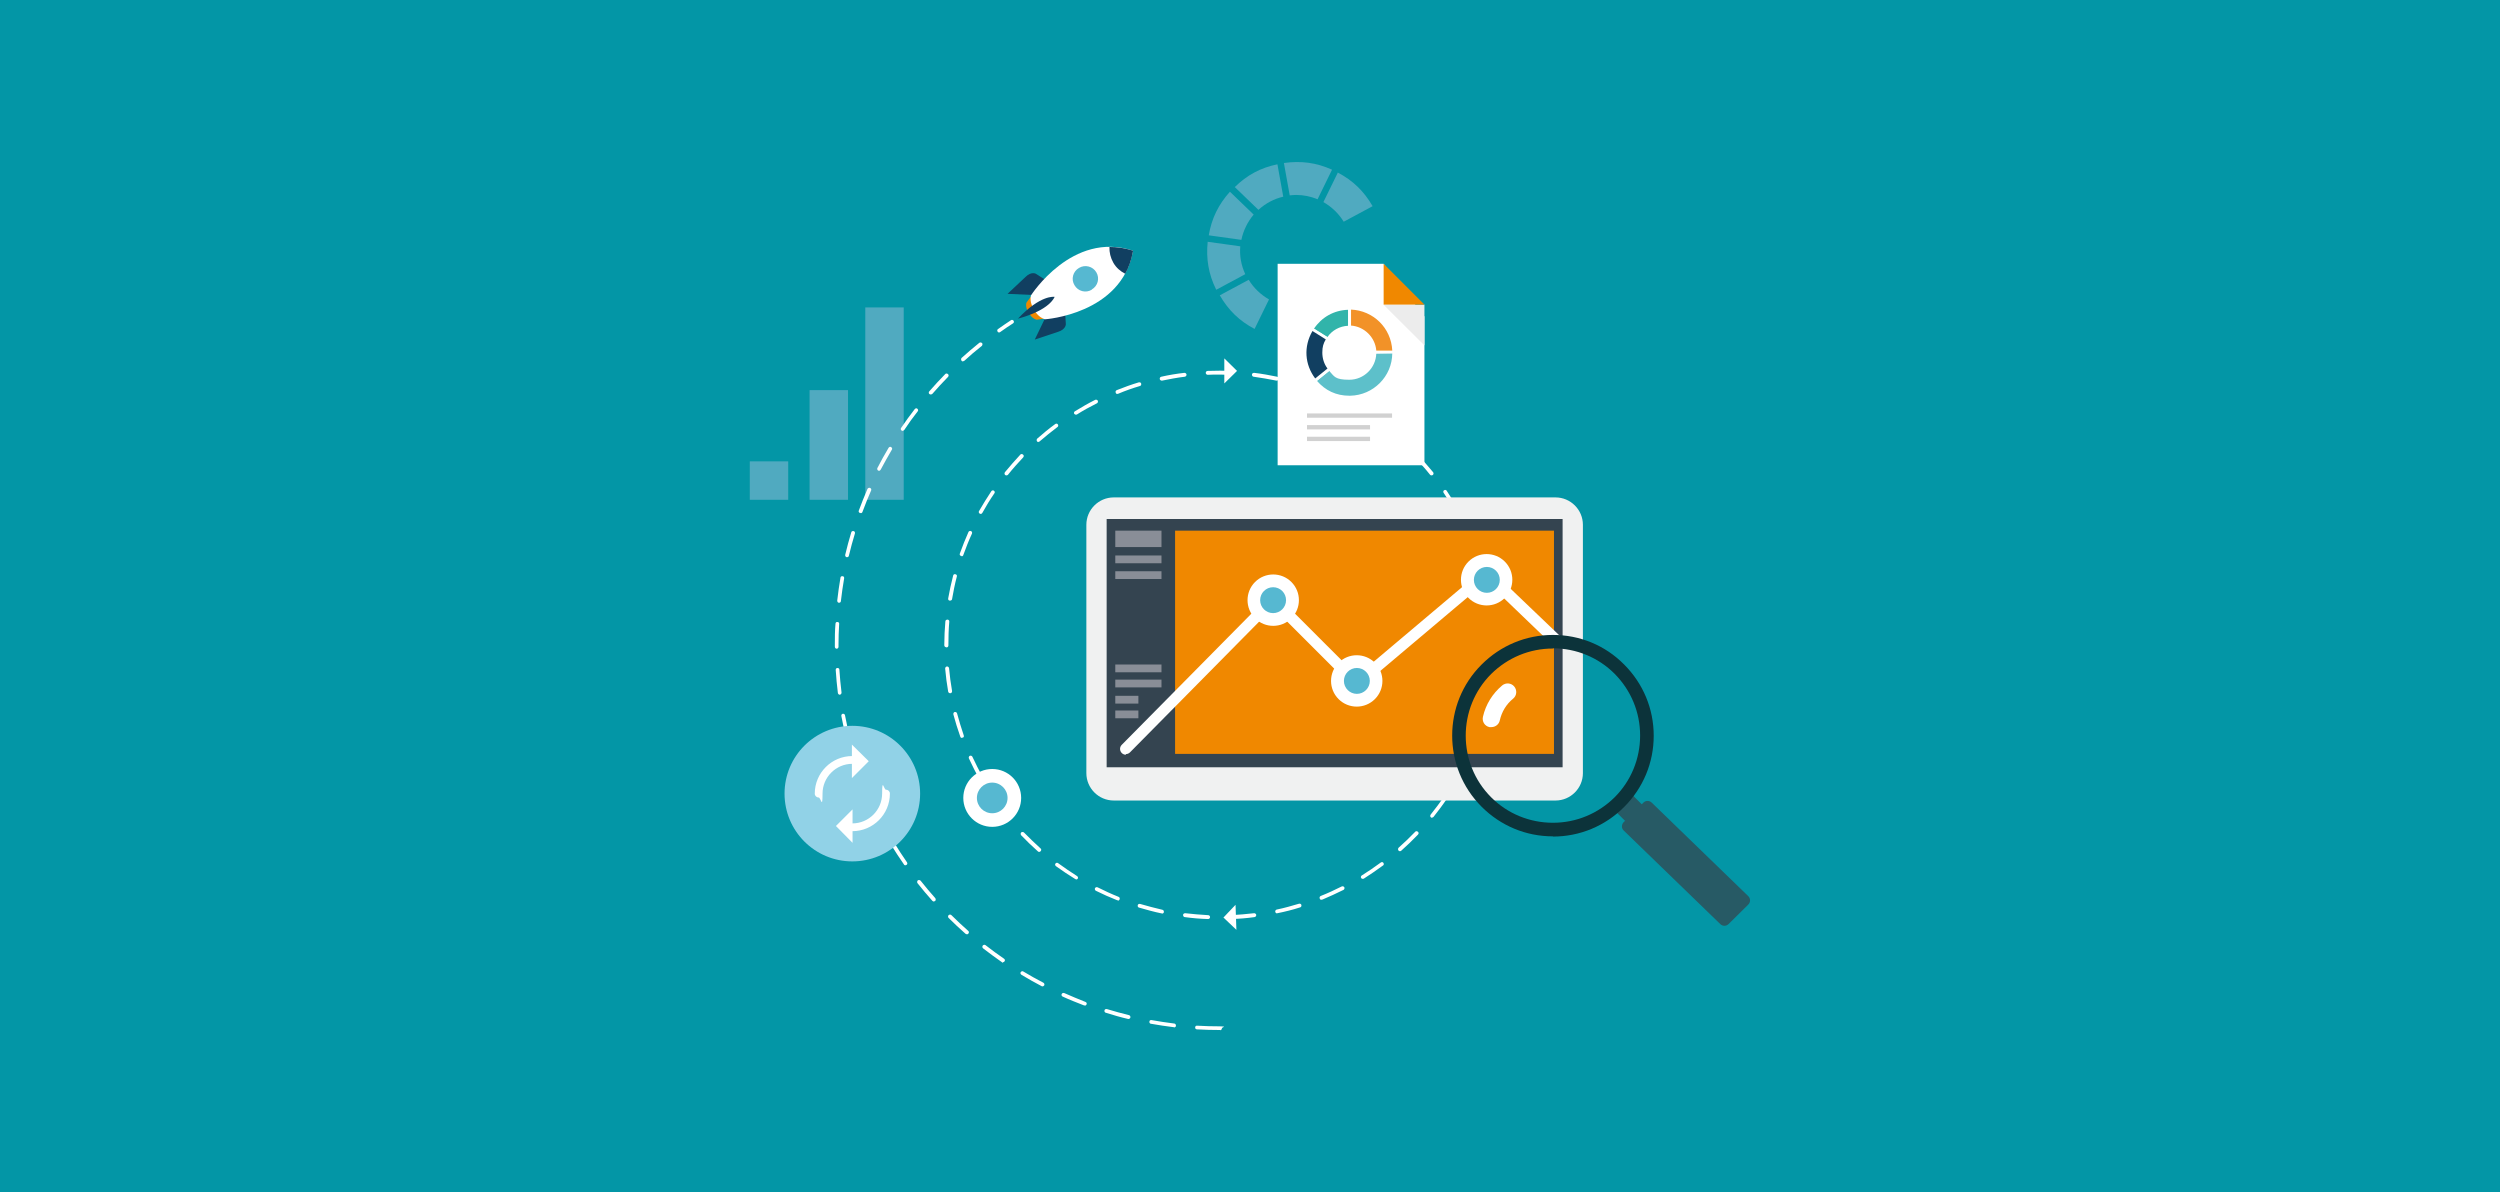 <?xml version="1.0" encoding="UTF-8"?><svg id="a" xmlns="http://www.w3.org/2000/svg" viewBox="0 0 1158 552.2"><rect y="-5.5" width="1158" height="563.5" style="fill:#0396a6;"/><g><g><path d="m619.7,79.9l-6.7,13.7c3.8,2.2,7.1,5.3,9.4,9.1l13.4-7.2c-4-6.9-9.1-11.9-16.2-15.6Z" style="fill:#50aac0;"/><path d="m600.4,90.3c3.4,0,6.8.7,9.9,2l6.7-13.7c-7.3-3.3-14.4-4.2-22.3-3.1l2.7,15c1-.1,2-.2,3-.2Z" style="fill:#50aac0;"/><path d="m571.9,86.6l11,10.6c3.3-3,7.2-5.1,11.5-6.1l-2.7-15c-7.8,1.6-14.1,5-19.8,10.6Z" style="fill:#50aac0;"/><path d="m559.9,109l15.1,2.1c.9-4.3,2.9-8.4,5.7-11.7l-11-10.6c-5.3,5.9-8.5,12.4-9.8,20.2Z" style="fill:#50aac0;"/><path d="m563.4,134.2l13.4-7.2c-.9-2-1.6-4.1-2-6.3-.4-2.2-.5-4.4-.3-6.6l-15.1-2.1c-.8,7.9.4,15,3.9,22.1Z" style="fill:#50aac0;"/><path d="m581.1,152.4l6.7-13.7c-3.8-2.2-7.1-5.3-9.4-9.1l-13.4,7.2c4,6.9,9.1,11.9,16.2,15.6Z" style="fill:#50aac0;"/></g><rect x="400.8" y="142.4" width="17.8" height="89.1" style="fill:#50aac0;"/><rect x="375" y="180.7" width="17.8" height="50.8" style="fill:#50aac0;"/><rect x="347.3" y="213.7" width="17.8" height="17.8" style="fill:#50aac0;"/><path d="m559.6,425.7s0,0,0,0c-3.6-.1-7.2-.4-10.8-.9-.5,0-.8-.5-.8-1,0-.5.5-.8,1-.8,3.5.4,7.1.7,10.6.9.5,0,.9.4.9.9,0,.5-.4.9-.9.9Zm10.7,0c-.5,0-.9-.4-.9-.9,0-.5.4-.9.9-.9,3.5-.2,7.1-.5,10.6-.9.5,0,.9.3,1,.8,0,.5-.3.9-.8,1-3.6.5-7.2.8-10.8.9,0,0,0,0,0,0Zm-32-2.6c0,0-.1,0-.2,0-3.5-.7-7-1.7-10.5-2.7-.5-.1-.7-.6-.6-1.1.1-.5.6-.7,1.1-.6,3.4,1,6.9,1.9,10.3,2.7.5.1.8.6.7,1.1,0,.4-.5.7-.9.7Zm53.3,0c-.4,0-.8-.3-.9-.7-.1-.5.2-1,.7-1.1,3.5-.7,6.9-1.7,10.3-2.7.5-.1,1,.1,1.1.6.1.5-.1,1-.6,1.1-3.4,1.1-7,2-10.5,2.7,0,0-.1,0-.2,0Zm-73.8-6.1c-.1,0-.2,0-.3,0-3.3-1.3-6.7-2.8-9.9-4.4-.4-.2-.6-.8-.4-1.2.2-.4.8-.6,1.2-.4,3.2,1.6,6.4,3.1,9.7,4.4.5.2.7.7.5,1.2-.1.3-.5.6-.8.6Zm94.3-.2c-.4,0-.7-.2-.8-.6-.2-.5,0-1,.5-1.2,3.3-1.3,6.5-2.8,9.7-4.4.4-.2,1,0,1.2.4.2.4,0,1-.4,1.2-3.2,1.6-6.5,3.1-9.8,4.5-.1,0-.2,0-.3,0Zm-113.5-9.5c-.2,0-.3,0-.5-.1-3.1-1.9-6.1-3.9-9-6-.4-.3-.5-.9-.2-1.2.3-.4.8-.5,1.2-.2,2.9,2.1,5.8,4.1,8.8,6,.4.3.6.8.3,1.2-.2.3-.5.4-.8.4Zm132.7-.2c-.3,0-.6-.1-.8-.4-.3-.4-.1-1,.3-1.2,3-1.9,6-3.9,8.8-6,.4-.3,1-.2,1.2.2.3.4.2,1-.2,1.2-2.9,2.1-5.9,4.2-8.9,6.1-.1,0-.3.1-.5.1Zm-149.9-12.5c-.2,0-.4,0-.6-.2-2.7-2.4-5.3-4.9-7.8-7.5-.3-.4-.3-.9,0-1.3.4-.3.9-.3,1.3,0,2.5,2.5,5,5,7.7,7.4.4.3.4.9,0,1.3-.2.2-.4.3-.7.3Zm167.1-.3c-.2,0-.5-.1-.7-.3-.3-.4-.3-.9,0-1.3,2.7-2.4,5.2-4.8,7.7-7.4.3-.4.9-.4,1.3,0,.4.3.4.9,0,1.3-2.5,2.6-5.1,5.1-7.8,7.5-.2.1-.4.2-.6.2Zm-182-15.2c-.3,0-.5-.1-.7-.3-2.3-2.8-4.4-5.7-6.5-8.7-.3-.4-.2-1,.2-1.2.4-.3,1-.2,1.2.2,2,2.9,4.1,5.8,6.4,8.6.3.4.3.9-.1,1.3-.2.1-.4.2-.6.2Zm196.9-.3c-.2,0-.4,0-.6-.2-.4-.3-.4-.9-.1-1.3,2.2-2.8,4.4-5.6,6.3-8.6.3-.4.8-.5,1.2-.2.4.3.5.8.2,1.2-2,3-4.2,5.9-6.4,8.7-.2.2-.4.3-.7.3Zm-208.9-17.4c-.3,0-.6-.2-.8-.5-1.8-3.1-3.4-6.4-4.9-9.6-.2-.4,0-1,.4-1.2.4-.2,1,0,1.2.4,1.5,3.2,3.1,6.4,4.8,9.5.2.4,0,1-.3,1.2-.1,0-.3.1-.4.1Zm220.9-.4c-.1,0-.3,0-.4-.1-.4-.2-.6-.8-.3-1.2,1.7-3.1,3.3-6.3,4.8-9.5.2-.4.7-.6,1.2-.4.4.2.6.7.4,1.2-1.5,3.3-3.1,6.5-4.9,9.7-.2.3-.5.5-.8.5Zm-229.8-19.2c-.4,0-.7-.2-.8-.6-1.2-3.4-2.3-6.9-3.2-10.3-.1-.5.2-1,.6-1.1.5-.1,1,.2,1.1.6.9,3.4,2,6.9,3.1,10.2.2.5,0,1-.5,1.1,0,0-.2,0-.3,0Zm238.6-.4c0,0-.2,0-.3,0-.5-.2-.7-.7-.5-1.1,1.2-3.3,2.2-6.8,3.1-10.2.1-.5.6-.8,1.1-.6.5.1.8.6.6,1.1-.9,3.5-2,7-3.1,10.3-.1.4-.5.6-.8.6Zm-244.1-20.3c-.4,0-.8-.3-.9-.7-.6-3.5-1.1-7.1-1.4-10.7,0-.5.3-.9.8-1,.5,0,.9.3,1,.8.3,3.5.8,7.1,1.4,10.6,0,.5-.2.9-.7,1,0,0-.1,0-.2,0Zm249.5-.4s0,0-.1,0c-.5,0-.8-.5-.7-1,.6-3.5,1-7,1.3-10.6,0-.5.5-.9,1-.8.5,0,.9.5.8,1-.3,3.6-.8,7.2-1.3,10.7,0,.4-.5.7-.9.7Zm-251.3-20.9c-.5,0-.9-.4-.9-.9v-.3c0-3.6.2-7.2.5-10.8,0-.5.5-.8,1-.8.5,0,.9.5.8,1-.3,3.5-.4,7.1-.4,10.7v.3c0,.5-.4.9-.9.9Zm253.1-.4c-.5,0-.9-.4-.9-.9,0-3.5-.2-7.1-.5-10.7,0-.5.3-.9.8-1,.5,0,.9.3,1,.8.3,3.6.5,7.2.5,10.8,0,.5-.4.9-.9.9h0Zm-251.3-21.2s-.1,0-.2,0c-.5,0-.8-.5-.7-1,.6-3.5,1.4-7.1,2.3-10.6.1-.5.6-.8,1.1-.6.5.1.8.6.6,1.1-.9,3.4-1.6,6.9-2.2,10.4,0,.4-.5.7-.9.7Zm249.4-.1c-.4,0-.8-.3-.9-.7-.6-3.5-1.4-7-2.2-10.4-.1-.5.2-1,.6-1.1.5-.1,1,.2,1.1.6.9,3.5,1.7,7,2.3,10.6,0,.5-.2.9-.7,1,0,0-.1,0-.2,0Zm-244.1-20.6c0,0-.2,0-.3,0-.5-.2-.7-.7-.5-1.1,1.2-3.4,2.6-6.8,4-10,.2-.4.7-.6,1.2-.4.4.2.6.7.4,1.2-1.5,3.2-2.8,6.6-4,9.9-.1.4-.5.6-.8.6Zm238.6-.1c-.4,0-.7-.2-.8-.6-1.2-3.3-2.5-6.7-4-9.9-.2-.4,0-1,.4-1.2.4-.2,1,0,1.2.4,1.5,3.3,2.8,6.6,4,10,.2.5,0,1-.5,1.1,0,0-.2,0-.3,0Zm-229.8-19.4c-.1,0-.3,0-.4-.1-.4-.2-.6-.8-.3-1.2,1.8-3.1,3.7-6.2,5.7-9.2.3-.4.8-.5,1.2-.2.4.3.5.8.2,1.2-2,2.9-3.9,6-5.6,9.1-.2.3-.5.5-.8.5Zm220.9-.1c-.3,0-.6-.2-.8-.5-1.7-3.1-3.6-6.1-5.6-9.1-.3-.4-.2-1,.2-1.2.4-.3,1-.2,1.2.2,2,3,3.9,6.1,5.7,9.2.2.4,0,1-.3,1.2-.1,0-.3.1-.4.1Zm-208.9-17.7c-.2,0-.4,0-.6-.2-.4-.3-.4-.9-.1-1.3,2.3-2.8,4.7-5.5,7.1-8.1.3-.4.9-.4,1.3,0,.4.3.4.9,0,1.3-2.4,2.6-4.8,5.2-7,8-.2.2-.4.3-.7.3Zm196.9,0c-.3,0-.5-.1-.7-.3-2.2-2.8-4.6-5.4-7.1-8-.3-.4-.3-.9,0-1.3.4-.3.9-.3,1.3,0,2.5,2.6,4.9,5.3,7.2,8.1.3.4.3.9-.1,1.3-.2.1-.4.2-.6.2Zm-182-15.4c-.2,0-.5-.1-.7-.3-.3-.4-.3-.9,0-1.3,2.7-2.4,5.5-4.7,8.4-6.8.4-.3,1-.2,1.2.2.3.4.2,1-.2,1.2-2.8,2.1-5.6,4.4-8.3,6.7-.2.1-.4.2-.6.2Zm167.2,0c-.2,0-.4,0-.6-.2-2.7-2.3-5.5-4.6-8.3-6.7-.4-.3-.5-.9-.2-1.2.3-.4.8-.5,1.2-.2,2.9,2.1,5.7,4.4,8.4,6.8.4.3.4.9,0,1.3-.2.2-.4.3-.7.3Zm-149.9-12.7c-.3,0-.6-.2-.8-.4-.3-.4-.1-1,.3-1.2,3.1-1.9,6.2-3.7,9.4-5.3.4-.2,1,0,1.2.4.2.4,0,1-.4,1.2-3.2,1.6-6.3,3.3-9.3,5.2-.1,0-.3.1-.5.1Zm132.7,0c-.2,0-.3,0-.5-.1-3-1.9-6.1-3.6-9.3-5.2-.4-.2-.6-.8-.4-1.2.2-.4.8-.6,1.2-.4,3.2,1.6,6.4,3.4,9.4,5.3.4.3.5.8.3,1.2-.2.3-.5.4-.8.4Zm-113.5-9.6c-.4,0-.7-.2-.8-.6-.2-.5,0-1,.5-1.2,3.3-1.3,6.8-2.6,10.2-3.6.5-.1,1,.1,1.1.6.1.5-.1,1-.6,1.1-3.4,1-6.8,2.2-10.1,3.6-.1,0-.2,0-.3,0Zm94.3,0c-.1,0-.2,0-.3,0-3.3-1.3-6.7-2.5-10.1-3.5-.5-.1-.7-.6-.6-1.1.1-.5.6-.7,1.1-.6,3.4,1,6.9,2.3,10.2,3.6.5.2.7.7.5,1.2-.1.3-.5.6-.8.6Zm-73.8-6.2c-.4,0-.8-.3-.9-.7-.1-.5.2-1,.7-1.1,3.5-.8,7.1-1.4,10.7-1.8.5,0,.9.3,1,.8,0,.5-.3.9-.8,1-3.5.4-7,1.1-10.5,1.8,0,0-.1,0-.2,0Zm53.3,0c0,0-.1,0-.2,0-3.5-.7-7-1.3-10.5-1.8-.5,0-.8-.5-.8-1,0-.5.5-.8,1-.8,3.6.4,7.2,1.1,10.7,1.8.5.1.8.6.7,1.1,0,.4-.5.7-.9.7Zm-32-2.7c-.5,0-.9-.4-.9-.9,0-.5.4-.9.9-.9,1.8,0,3.6-.1,5.4-.1h0c1.8,0,3.6,0,5.3.1.5,0,.9.4.9.9,0,.5-.5.9-.9.9-1.8,0-3.6-.1-5.3-.1-1.8,0-3.6,0-5.3.1,0,0,0,0,0,0Z" style="fill:#fff;"/><path d="m515.9,230.4h204.6c7,0,12.7,5.7,12.7,12.7v115c0,7-5.7,12.7-12.7,12.7h-204.6c-7,0-12.7-5.7-12.7-12.7v-115c0-7,5.7-12.7,12.7-12.7Z" style="fill:#f0f1f1;"/><rect x="512.6" y="240.4" width="211.2" height="115" style="fill:#344450;"/><circle cx="459.6" cy="369.6" r="13.4" style="fill:#fff;"/><rect x="544.3" y="245.8" width="175.5" height="103.4" style="fill:#f08800;"/><circle cx="628.5" cy="315.4" r="11.9" transform="translate(-39 536.8) rotate(-45)" style="fill:#fff;"/><circle cx="688.7" cy="268.6" r="11.9" transform="translate(11.7 565.6) rotate(-45)" style="fill:#fff;"/><circle cx="589.7" cy="278" r="11.9" transform="translate(-23.8 498.4) rotate(-45)" style="fill:#fff;"/><path d="m521.5,349.6c-.7,0-1.4-.3-1.9-.8-1-1-1.1-2.7,0-3.8l68.2-69c.5-.5,1.2-.8,1.9-.8h0c.7,0,1.4.3,1.9.8l37,37,58.3-49.2c1-.9,2.6-.8,3.6.1l32.1,30.7c1.1,1,1.1,2.7,0,3.8-1,1.1-2.7,1.1-3.8,0l-30.3-29.1-58.3,49.2c-1.1.9-2.6.8-3.6-.2l-36.9-36.9-66.3,67.1c-.5.5-1.2.8-1.9.8Z" style="fill:#fff;"/><path d="m622.5,315.4c0-3.3,2.7-6,6-6s6,2.7,6,6-2.7,6-6,6-6-2.7-6-6Z" style="fill:#56b8d1;"/><circle cx="589.7" cy="278" r="6" style="fill:#56b8d1;"/><circle cx="688.7" cy="268.6" r="6" style="fill:#56b8d1;"/><rect x="516.6" y="257.3" width="21.4" height="3.6" style="fill:#898e97;"/><rect x="516.6" y="245.8" width="21.4" height="7.6" style="fill:#898e97;"/><rect x="516.6" y="264.6" width="21.4" height="3.6" style="fill:#898e97;"/><rect x="516.6" y="307.8" width="21.4" height="3.6" style="fill:#898e97;"/><rect x="516.6" y="314.8" width="21.4" height="3.6" style="fill:#898e97;"/><rect x="516.6" y="322.3" width="10.7" height="3.6" style="fill:#898e97;"/><rect x="516.6" y="329.1" width="10.7" height="3.6" style="fill:#898e97;"/><rect x="750.8" y="368.9" width="10.9" height="14.5" transform="translate(-44.5 644.8) rotate(-45)" style="fill:#275a65;"/><path d="m719.3,387.4c-12.5,0-24.2-4.9-33-13.7-18.2-18.2-18.2-47.8,0-65.9,8.8-8.8,20.5-13.7,33-13.7s24.2,4.8,33,13.7c8.8,8.8,13.7,20.5,13.7,33,0,12.5-4.9,24.2-13.7,33-8.8,8.8-20.5,13.7-33,13.7Zm0-87c-10.8,0-20.9,4.2-28.6,11.8-15.7,15.7-15.7,41.4,0,57.1,7.6,7.6,17.8,11.8,28.6,11.8s20.9-4.2,28.6-11.8c7.6-7.6,11.8-17.8,11.8-28.6s-4.2-20.9-11.8-28.6c-7.6-7.6-17.8-11.8-28.6-11.8Z" style="fill:#0c333a;"/><path d="m809.8,415.1c1.1,1.1,1.1,2.8,0,3.9l-9.1,9c-1.1,1.1-2.8,1.1-3.9,0l-44.7-43.3c-1.1-1-1.1-2.8,0-3.9l9.1-9c1.1-1.1,2.8-1.1,3.9,0l44.7,43.3Z" style="fill:#275a65;"/><path d="m690.8,336.8c-.3,0-.6,0-.9,0-2.2-.5-3.5-2.6-3-4.8,1.3-5.7,4.4-10.7,8.9-14.5,1.7-1.4,4.2-1.2,5.6.5,1.4,1.7,1.2,4.2-.5,5.6-3.2,2.6-5.3,6.1-6.2,10.1-.4,1.9-2.1,3.1-3.9,3.1Z" style="fill:#fff;"/><polygon points="640.9 122.2 591.8 122.2 591.8 215.5 659.8 215.5 659.8 146.6 640.9 122.2" style="fill:#fff;"/><polygon points="659.8 160 659.8 141.1 640.8 141.1 659.8 160" style="fill:#ececec;"/><polygon points="640.9 122.2 640.9 141.1 659.8 141.1 640.9 122.2" style="fill:#f08800;"/><g><g><path d="m636.9,163.1c0,0,0,.1,0,.2,0,6.5-5.3,11.8-11.8,11.8s-7-1.7-9.2-4.4l-6.7,5.5c4.2,5.1,9.7,7.7,16.3,7.6,11.3-.2,20.4-9.6,20.2-20.9l-8.8.2Z" style="fill:#5dc0ca;"/><path d="m625,184.6c-6.7,0-12.2-2.6-16.4-7.9l-.4-.5,7.8-6.3.4.5c2.1,2.6,5.3,4.1,8.7,4.1,6.2,0,11.2-5,11.2-11.2v-.9s10.1-.2,10.1-.2v.7c.2,11.7-9.1,21.4-20.8,21.6h-.4Zm-15-8.2c3.9,4.5,8.9,6.9,15,6.9h.4c10.7-.2,19.4-8.9,19.5-19.6h-7.4c-.2,6.8-5.8,12.2-12.5,12.2s-6.9-1.5-9.3-4.1l-5.7,4.6Z" style="fill:#fff;"/></g><g><path d="m636.9,163.1l8.8-.2c-.2-11.2-9.3-20.2-20.5-20.2v8.7c6.5,0,11.7,5.2,11.8,11.6Z" style="fill:#f29228;"/><path d="m636.2,163.8v-.7c-.1-6-5.1-11-11.1-11h-.7v-10h.7c11.7,0,21,9.2,21.2,20.8v.7s-10.1.2-10.1.2Zm-10.5-13c6.2.4,11.3,5.4,11.8,11.6h7.4c-.5-10.5-8.8-18.6-19.2-19v7.4Z" style="fill:#fff;"/></g><g><path d="m625.1,151.5s0,0,0,0v-8.7c-7.2,0-13.6,3.6-17.4,9.7l7.3,4.6c2.1-3.3,5.8-5.6,10-5.6Z" style="fill:#31b4aa;"/><path d="m615.2,158l-8.5-5.3.4-.6c3.9-6.2,10.6-10,18-10h.7v10h-.7c-3.9,0-7.4,2-9.5,5.2l-.4.6Zm-6.6-5.7l6.2,3.9c2.2-3.2,5.7-5.1,9.6-5.3v-7.4c-6.5.2-12.2,3.4-15.8,8.8Z" style="fill:#fff;"/></g><g><path d="m613.2,163.4c0-2.3.7-4.5,1.8-6.3l-7.3-4.6c-4.8,7.6-4.2,16.8,1.5,23.8l6.7-5.5c-1.7-2-2.7-4.6-2.7-7.5Z" style="fill:#113f61;"/><path d="m609,177.2l-.4-.5c-5.9-7.3-6.5-16.7-1.5-24.6l.4-.6,8.5,5.3-.4.6c-1.1,1.8-1.7,3.8-1.7,5.9s.9,5.1,2.5,7.1l.4.5-7.8,6.3Zm-1.1-23.8c-4.1,7.1-3.6,15.4,1.3,21.9l5.7-4.6c-1.6-2.1-2.4-4.7-2.4-7.4s.5-4.2,1.6-6.1l-6.2-3.9Z" style="fill:#fff;"/></g></g><rect x="605.4" y="191.5" width="39.4" height="2" style="fill:#d1d1d1;"/><rect x="605.4" y="196.9" width="29.2" height="2" style="fill:#d1d1d1;"/><rect x="605.4" y="202.3" width="29.2" height="2" style="fill:#d1d1d1;"/><polygon points="566.7 425 572.3 419.1 572.7 430.7 566.7 425" style="fill:#fff;"/><polygon points="573 171.8 567.1 177.6 567.1 166 573 171.8" style="fill:#fff;"/><g><path d="m508.9,125.6h0c0,0,0,0,0,0,0,0,0,0,0,0h0c-20-6.6-33.5,14.7-33.5,14.7-.5,2.3.9,4.3,1.1,4.6.2.3,1.3,2.5,3.6,3.2,0,0,25.2-1.7,29-22.4Z" style="fill:#f08800;"/><path d="m493.3,143.4l.4,6.8s0,2.4-3.6,3.5l-10.8,3.6,5.6-11.6,8.4-2.3Z" style="fill:#113f61;"/><path d="m485.6,130.5l-5.8-3.7s-2.1-1.2-4.8,1.5l-8.3,7.8,12.9.6,6.1-6.3Z" style="fill:#113f61;"/><path d="m524.8,116.1h.1c0,0,0,0,0,0,0,0,0,0,0,0h-.1c-28.2-9.3-47.3,20.8-47.3,20.8-.7,3.2,1.2,6.1,1.5,6.5.2.5,1.8,3.5,5,4.5,0,0,35.5-2.3,40.8-31.6Z" style="fill:#fff;"/><path d="m524.8,116.1h.1c0,0,0,0,0,0,0,0,0,0,0,0h-.1c-3.8-1.2-7.4-1.7-10.9-1.7-.1,2.5.5,5,1.8,7.3,1.3,2.3,3.3,4,5.5,5.1,1.7-3,2.9-6.5,3.6-10.4Z" style="fill:#113f61;"/><path d="m505.7,134.2c-2.8,1.7-6.4.7-8-2.1-1.7-2.8-.7-6.4,2.1-8,2.8-1.7,6.4-.7,8,2,1.7,2.8.7,6.4-2.1,8Z" style="fill:#56b8d1;"/><path d="m471.5,147.6c14.9-4,16.9-9.9,17-10.1h0s0,0,0,0h0s0,0,0,0c-.2,0-6.4-1.1-17,10.1h0s0,0,0,0c0,0,0,0,0,0h0Z" style="fill:#113f61;"/></g><path d="m565.1,477.1c-3.6,0-7.2-.1-10.7-.3-.5,0-.9-.5-.8-.9,0-.5.4-.9.9-.8,3.5.2,7.1.3,10.6.3s.9.4.9.9-.4.9-.9.9Zm-21.3-1.3s0,0-.1,0c-3.5-.4-7.1-1-10.6-1.6-.5,0-.8-.6-.7-1,0-.5.5-.8,1-.7,3.5.6,7,1.2,10.5,1.6.5,0,.8.5.8,1,0,.5-.4.8-.9.8Zm-21-3.8c0,0-.1,0-.2,0-3.5-.8-6.9-1.8-10.4-2.9-.5-.1-.7-.6-.6-1.1.1-.5.6-.7,1.1-.6,3.4,1,6.8,2,10.2,2.8.5.1.8.6.7,1.1-.1.4-.5.7-.9.7Zm-20.4-6.3c-.1,0-.2,0-.3,0-3.3-1.3-6.7-2.6-9.9-4.1-.4-.2-.7-.7-.4-1.2.2-.4.7-.6,1.2-.4,3.2,1.4,6.5,2.8,9.8,4.1.5.2.7.7.5,1.1-.1.4-.5.6-.8.6Zm-19.5-8.8c-.1,0-.3,0-.4-.1-3.2-1.7-6.3-3.4-9.4-5.3-.4-.3-.6-.8-.3-1.2.3-.4.8-.6,1.2-.3,3,1.8,6.2,3.6,9.3,5.2.4.2.6.8.4,1.2-.2.3-.5.5-.8.5Zm-18.3-11c-.2,0-.3,0-.5-.2-2.9-2-5.8-4.2-8.7-6.4-.4-.3-.5-.9-.2-1.3.3-.4.9-.5,1.3-.2,2.8,2.2,5.7,4.3,8.6,6.3.4.3.5.8.2,1.2-.2.3-.5.4-.7.4Zm-16.8-13.2c-.2,0-.4,0-.6-.2-2.7-2.4-5.3-4.8-7.8-7.3-.3-.3-.4-.9,0-1.3.3-.3.9-.4,1.3,0,2.5,2.5,5.1,4.9,7.8,7.3.4.3.4.9,0,1.3-.2.2-.4.3-.7.3Zm-15.2-15.1c-.2,0-.5-.1-.7-.3-2.4-2.7-4.7-5.4-6.9-8.2-.3-.4-.2-.9.1-1.3.4-.3.9-.2,1.3.1,2.2,2.8,4.5,5.5,6.8,8.1.3.4.3.9,0,1.3-.2.2-.4.2-.6.2Zm-13.2-16.8c-.3,0-.6-.1-.7-.4-2-2.9-4-5.9-5.9-9-.3-.4-.1-1,.3-1.2.4-.3,1-.1,1.2.3,1.8,3,3.8,6,5.8,8.9.3.4.2,1-.2,1.2-.2.1-.3.2-.5.2Zm-11.1-18.2c-.3,0-.6-.2-.8-.5-1.7-3.2-3.3-6.4-4.7-9.6-.2-.4,0-1,.4-1.2.4-.2,1,0,1.2.4,1.5,3.2,3,6.4,4.7,9.5.2.4,0,1-.4,1.2-.1,0-.3.1-.4.1Zm-8.9-19.4c-.4,0-.7-.2-.8-.6-1.3-3.3-2.5-6.7-3.6-10.1-.1-.5.1-1,.6-1.1.5-.1,1,.1,1.1.6,1.1,3.4,2.2,6.7,3.5,10,.2.5,0,1-.5,1.2-.1,0-.2,0-.3,0Zm-6.5-20.4c-.4,0-.8-.3-.9-.7-.9-3.5-1.6-7-2.3-10.5,0-.5.2-.9.7-1,.5,0,.9.2,1,.7.7,3.5,1.4,7,2.3,10.4.1.5-.2,1-.6,1.1,0,0-.1,0-.2,0Zm-3.9-21c-.4,0-.8-.3-.9-.8-.4-3.5-.8-7.1-1-10.7,0-.5.3-.9.8-.9.5,0,.9.3.9.8.2,3.5.6,7.1,1,10.6,0,.5-.3.9-.8,1,0,0,0,0-.1,0Zm-1.4-21.3c-.5,0-.9-.4-.9-.9v-1.1c0-3.2,0-6.4.3-9.6,0-.5.4-.9.9-.8.5,0,.9.4.8.9-.2,3.2-.3,6.4-.3,9.5v1.1c0,.5-.4.9-.9.9h0Zm1.1-21.3s0,0-.1,0c-.5,0-.8-.5-.8-1,.4-3.5.9-7.1,1.5-10.6,0-.5.5-.8,1-.7.5,0,.8.5.7,1-.6,3.5-1.1,7-1.5,10.5,0,.5-.4.8-.9.8Zm3.7-21.1c0,0-.1,0-.2,0-.5-.1-.8-.6-.7-1.1.8-3.5,1.8-7,2.8-10.4.1-.5.6-.7,1.1-.6.5.1.7.6.6,1.1-1,3.4-2,6.8-2.8,10.3,0,.4-.5.7-.9.7Zm6.2-20.5c-.1,0-.2,0-.3,0-.5-.2-.7-.7-.5-1.1,1.2-3.3,2.6-6.7,4-10,.2-.4.7-.7,1.2-.5.5.2.7.7.5,1.2-1.4,3.2-2.8,6.6-4,9.9-.1.4-.5.6-.8.6Zm8.6-19.6c-.1,0-.3,0-.4,0-.4-.2-.6-.8-.4-1.2,1.6-3.2,3.4-6.3,5.2-9.4.3-.4.8-.6,1.2-.3.4.3.6.8.3,1.2-1.8,3-3.5,6.2-5.2,9.3-.2.3-.5.5-.8.5Zm10.9-18.4c-.2,0-.3,0-.5-.2-.4-.3-.5-.8-.2-1.2,2-2.9,4.1-5.9,6.3-8.7.3-.4.9-.5,1.2-.2.4.3.5.9.2,1.2-2.2,2.8-4.3,5.7-6.2,8.6-.2.3-.5.4-.7.4Zm13-16.9c-.2,0-.4,0-.6-.2-.4-.3-.4-.9,0-1.3,2.3-2.7,4.8-5.3,7.3-7.9.3-.4.9-.4,1.3,0,.4.3.4.9,0,1.3-2.5,2.5-4.9,5.2-7.2,7.8-.2.2-.4.3-.7.3Zm15-15.3c-.2,0-.5,0-.7-.3-.3-.4-.3-.9,0-1.3,2.6-2.4,5.4-4.7,8.2-7,.4-.3.9-.2,1.3.1.3.4.2.9-.1,1.3-2.8,2.2-5.5,4.5-8.1,6.9-.2.2-.4.2-.6.2Zm16.7-13.4c-.3,0-.6-.1-.7-.4-.3-.4-.2-1,.2-1.2,2-1.4,4-2.8,6-4.1.4-.3,1-.1,1.2.3.3.4.1,1-.3,1.2-2,1.3-4,2.6-5.9,4-.2.1-.3.2-.5.2Z" style="fill:#fff;"/><circle cx="459.6" cy="369.6" r="7.1" style="fill:#56b8d1;"/><circle cx="394.8" cy="367.6" r="31.4" style="fill:#91d2e7;"/><g><path d="m379.2,369.4c-1,0-1.8-.8-1.8-1.8,0-9.6,7.8-17.4,17.4-17.4s1.8.8,1.8,1.8-.8,1.8-1.8,1.8c-7.6,0-13.8,6.2-13.8,13.8s-.8,1.8-1.8,1.8Z" style="fill:#fff;"/><polygon points="402.4 352.6 394.6 360.4 394.6 344.9 402.4 352.6" style="fill:#fff;"/><path d="m394.8,385c-1,0-1.8-.8-1.8-1.8s.8-1.8,1.8-1.8c7.6,0,13.8-6.2,13.8-13.8s.8-1.8,1.8-1.8,1.8.8,1.8,1.8c0,9.6-7.8,17.4-17.4,17.4Z" style="fill:#fff;"/><polygon points="387.2 382.6 394.9 374.9 394.9 390.4 387.2 382.6" style="fill:#fff;"/></g></g></svg>